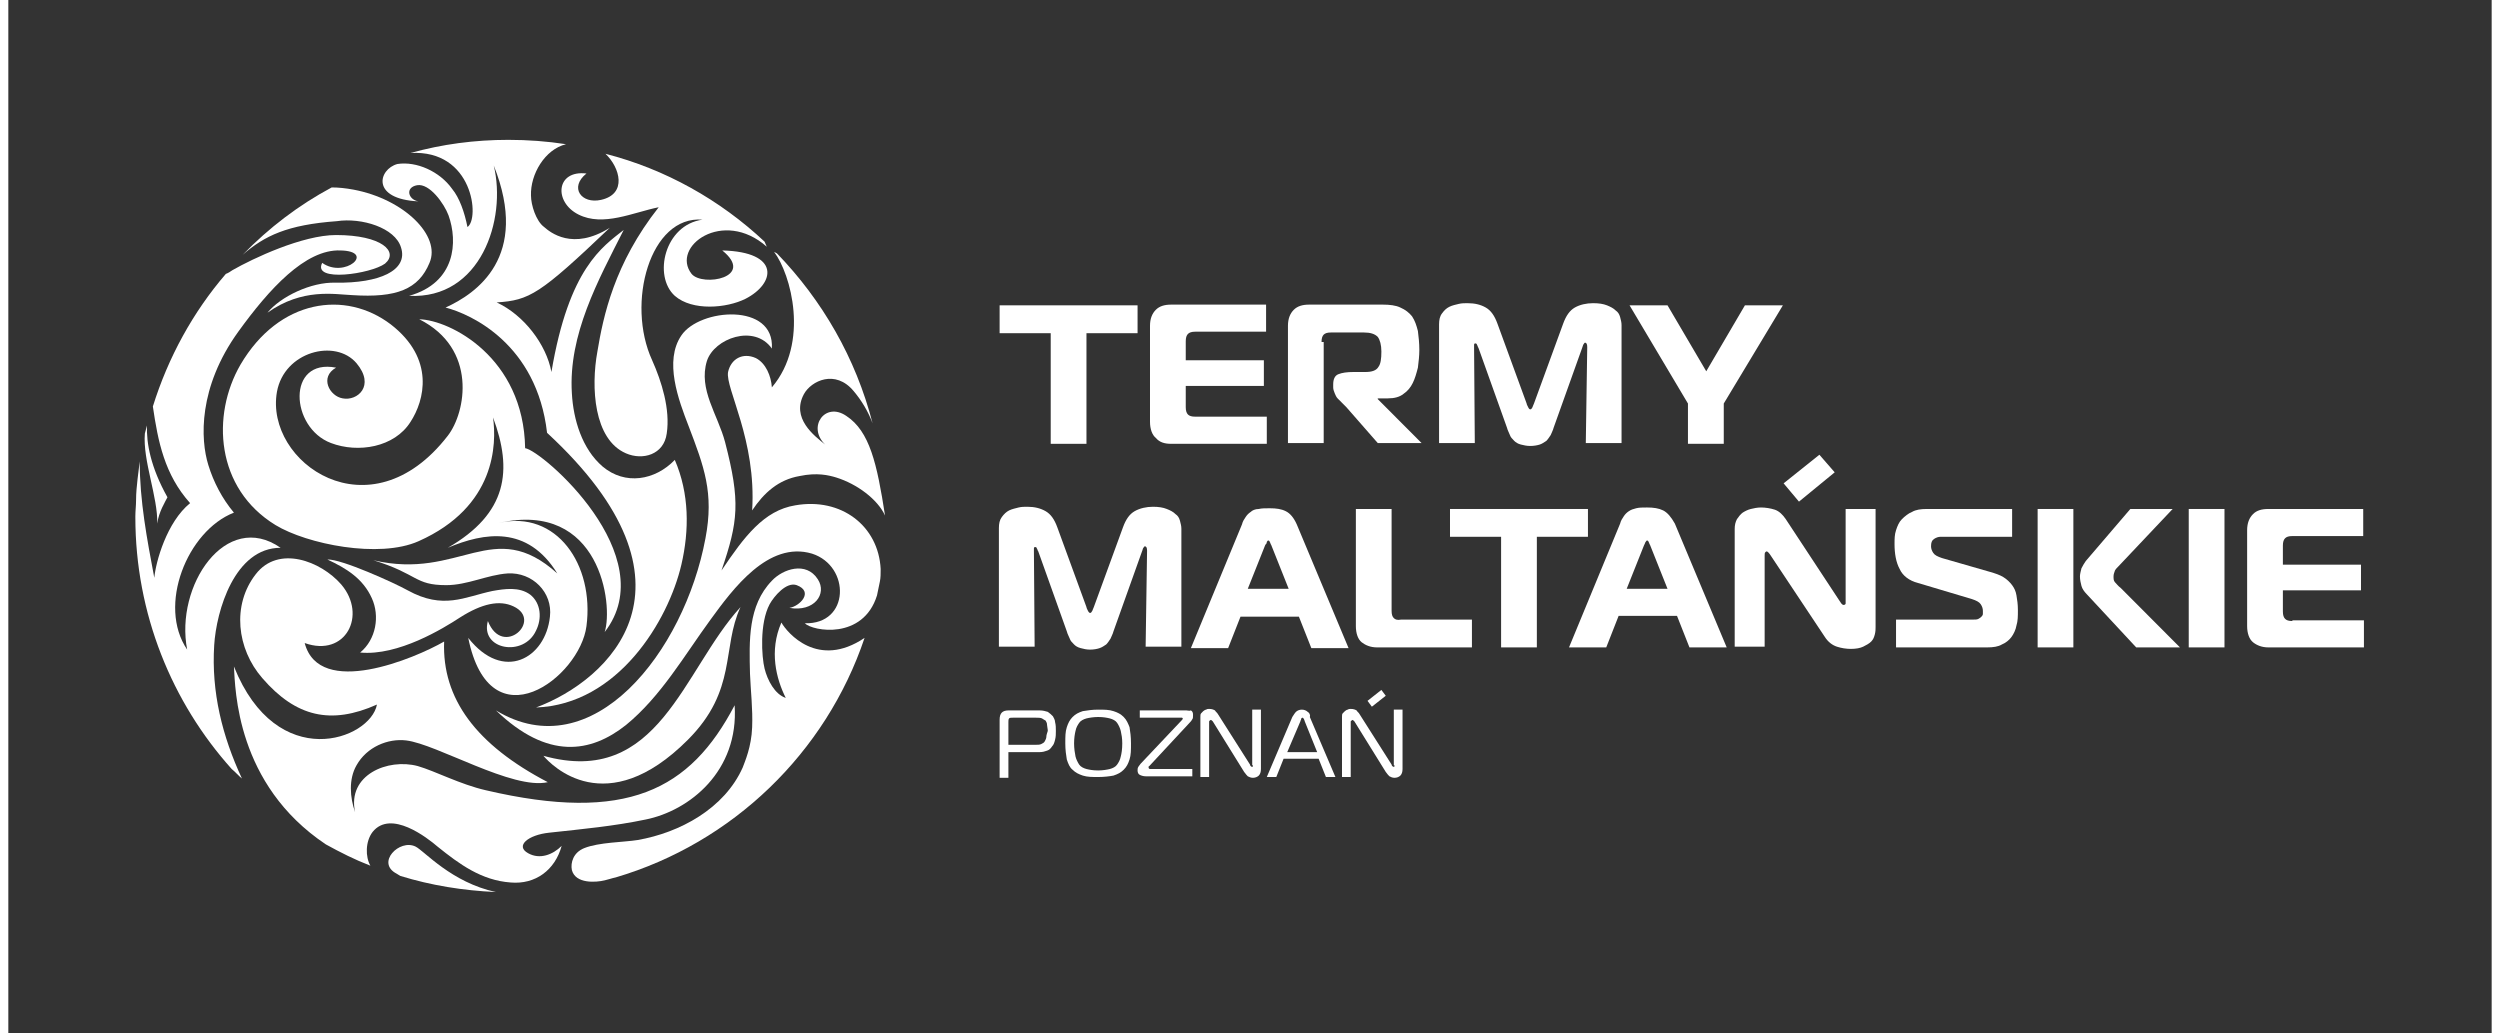 <?xml version="1.0" encoding="UTF-8"?>
<svg xmlns="http://www.w3.org/2000/svg" xmlns:xlink="http://www.w3.org/1999/xlink" width="150px" height="62px" viewBox="0 0 149 62" version="1.1">
<rect x="0" y="0" width="149" height="62" fill="#333333" stroke="none"/>
<g id="surface1">
<path style=" stroke:none;fill-rule:nonzero;fill:rgb(100%,100%,100%);fill-opacity:1;" d="M 34.688 37.57 C 35.168 33.879 32.891 30.582 29.434 31.375 C 35.52 30.012 36.309 36.297 35.781 37.922 C 39.332 33.352 32.016 27.023 31.008 26.891 C 30.922 21.441 26.496 19.199 24.656 19.156 C 28.16 20.914 27.461 24.738 26.367 26.145 C 21.68 32.207 15.371 27.727 16.117 23.508 C 16.555 21.09 19.621 20.301 20.891 21.793 C 22.031 23.156 20.934 24.078 20.059 23.902 C 19.27 23.77 18.656 22.629 19.664 22.059 C 16.688 21.484 16.906 25.66 19.359 26.582 C 20.98 27.199 23.168 26.848 24.133 25.309 C 24.965 24.035 25.621 21.531 22.949 19.465 C 20.234 17.398 16.25 17.926 13.926 21.883 C 12.176 24.914 12.438 29.309 16.031 31.504 C 17.914 32.648 22.25 33.527 24.613 32.473 C 29.258 30.406 29.301 26.629 29.082 25.047 C 30.266 28.211 29.957 30.801 26.367 32.867 C 28.555 31.945 31.141 31.504 32.938 34.406 C 29.082 30.934 27.109 34.844 21.898 33.613 C 24.613 34.449 24.352 35.109 26.277 35.109 C 27.547 35.109 28.73 34.492 29.957 34.406 C 31.445 34.316 32.672 35.547 32.496 37 C 32.234 39.504 29.695 40.953 27.594 38.273 C 28.906 44.734 34.293 40.645 34.688 37.57 Z M 34.688 37.57 "/>
<path style=" stroke:none;fill-rule:nonzero;fill:rgb(100%,100%,100%);fill-opacity:1;" d="M 50.281 24.957 C 49.008 24.078 47.914 25.617 49.008 26.672 C 48.352 26.145 46.953 25.09 47.738 23.641 C 48.176 22.848 49.621 22.145 50.719 23.465 C 51.199 24.035 51.594 24.695 51.855 25.398 C 50.848 21.484 48.836 18.016 46.117 15.203 L 45.945 15.113 C 46.953 16.434 48.09 20.562 45.812 23.242 C 45.77 22.586 45.461 21.793 44.848 21.484 C 44.062 21.133 43.359 21.531 43.184 22.32 C 43.008 23.289 44.895 26.406 44.629 30.625 C 45.332 29.57 46.207 28.781 47.477 28.562 C 48.527 28.34 49.23 28.516 49.668 28.648 C 50.938 29.043 52.164 29.969 52.602 30.934 C 52.121 27.812 51.68 25.879 50.281 24.957 Z M 50.281 24.957 "/>
<path style=" stroke:none;fill-rule:nonzero;fill:rgb(100%,100%,100%);fill-opacity:1;" d="M 47.215 30.32 C 45.332 30.625 44.148 32.207 42.789 34.23 C 43.797 31.285 43.93 30.098 43.008 26.539 C 42.57 24.871 41.391 23.375 41.914 21.66 C 42.352 20.301 44.762 19.422 45.812 20.914 C 45.988 18.145 41.477 18.496 40.383 20.125 C 39.332 21.66 40.207 23.992 40.82 25.574 C 41.738 27.988 42.352 29.57 41.828 32.297 C 40.559 39.109 35.039 46.141 29.258 42.625 C 32.367 45.613 34.949 45.172 37.055 43.504 C 39.156 41.789 40.559 39.328 42.133 37.176 C 43.449 35.371 45.594 32.43 48.223 33.219 C 50.543 33.965 50.5 37.48 47.785 37.395 C 48.266 37.879 51.289 38.406 52.121 35.723 C 52.164 35.461 52.25 35.152 52.293 34.891 C 52.34 34.668 52.34 34.406 52.34 34.141 C 52.207 31.551 49.973 29.836 47.215 30.32 Z M 47.215 30.32 "/>
<path style=" stroke:none;fill-rule:nonzero;fill:rgb(100%,100%,100%);fill-opacity:1;" d="M 23.562 14.852 C 24 16.211 22.293 17.004 19.621 16.961 C 18.176 16.914 16.336 17.793 15.547 18.762 C 17.652 17.266 19.578 17.664 20.629 17.707 C 23.301 17.883 24.613 17.355 25.27 15.773 C 25.973 14.148 23.738 11.949 20.715 11.379 C 20.234 11.289 19.797 11.246 19.402 11.246 C 17.43 12.301 15.637 13.664 14.059 15.289 C 15.371 14.148 16.73 13.488 19.711 13.27 C 21.199 13.047 23.211 13.664 23.562 14.852 Z M 23.562 14.852 "/>
<path style=" stroke:none;fill-rule:nonzero;fill:rgb(100%,100%,100%);fill-opacity:1;" d="M 46.383 37.352 C 45.637 39.062 46.074 40.734 46.645 41.875 C 45.988 41.656 45.551 40.82 45.375 40.117 C 45.199 39.414 45.066 37.395 45.68 36.25 C 45.945 35.77 46.688 34.891 47.301 35.109 C 48.352 35.504 47.477 36.383 46.863 36.473 C 48.352 36.734 49.141 35.637 48.57 34.758 C 47.871 33.66 46.469 34.141 45.812 34.844 C 44.367 36.34 44.453 38.449 44.5 40.426 C 44.543 41.48 44.672 42.535 44.629 43.633 C 44.586 44.82 44.191 45.699 44.062 46.051 C 42.965 48.512 40.293 49.961 37.754 50.402 C 36.922 50.535 35.434 50.535 34.555 50.887 C 33.898 51.148 33.723 51.766 33.812 52.203 C 34.031 53.039 35.258 52.949 35.781 52.82 C 36 52.773 36.223 52.688 36.441 52.645 C 43.449 50.578 49.055 45.172 51.375 38.273 C 48.57 40.164 46.73 37.965 46.383 37.352 Z M 46.383 37.352 "/>
<path style=" stroke:none;fill-rule:nonzero;fill:rgb(100%,100%,100%);fill-opacity:1;" d="M 40.777 44.383 C 43.754 41.395 42.789 38.887 43.93 36.426 C 40.469 40.207 39.023 47.281 32.105 45.348 C 32.586 45.918 35.871 49.305 40.777 44.383 Z M 40.777 44.383 "/>
<path style=" stroke:none;fill-rule:nonzero;fill:rgb(100%,100%,100%);fill-opacity:1;" d="M 12.352 38.711 C 12.48 36.648 13.578 32.867 16.336 32.867 C 13.051 30.582 9.984 35.152 10.73 38.977 C 8.934 36.34 10.73 31.855 13.535 30.758 C 12.832 29.922 12.309 28.914 12 27.902 C 11.52 26.363 11.387 23.242 13.797 19.902 C 15.637 17.355 17.824 14.938 19.93 15.027 C 22.074 15.07 20.191 16.738 18.832 15.773 C 18.219 16.961 21.766 16.434 22.602 15.816 C 23.434 15.113 22.426 14.102 19.664 14.102 C 17.652 14.102 14.672 15.508 13.445 16.211 C 13.316 16.301 13.184 16.387 13.051 16.434 C 11.082 18.719 9.59 21.441 8.672 24.387 C 8.98 26.496 9.371 28.473 10.906 30.188 C 9.504 31.328 8.848 33.703 8.758 34.668 C 8.32 32.34 7.883 30.055 7.883 27.684 C 7.84 28.035 7.797 28.387 7.754 28.738 C 7.707 29.176 7.664 29.57 7.664 30.012 C 7.664 30.32 7.621 30.672 7.621 30.977 L 7.621 31.023 C 7.621 36.824 9.812 42.141 13.402 46.141 C 13.621 46.316 13.797 46.535 14.016 46.711 C 12.832 44.16 12.176 41.523 12.352 38.711 Z M 12.352 38.711 "/>
<path style=" stroke:none;fill-rule:nonzero;fill:rgb(100%,100%,100%);fill-opacity:1;" d="M 23.301 52.422 C 23.387 52.469 23.434 52.512 23.52 52.555 C 25.359 53.125 27.285 53.434 29.258 53.523 C 26.586 52.949 24.965 51.062 24.438 50.797 C 23.477 50.312 22.031 51.766 23.301 52.422 Z M 23.301 52.422 "/>
<path style=" stroke:none;fill-rule:nonzero;fill:rgb(100%,100%,100%);fill-opacity:1;" d="M 31.184 51.191 C 30.395 50.754 31.184 50.094 32.453 49.961 C 34.469 49.742 36.352 49.566 38.234 49.172 C 40.863 48.645 43.84 46.27 43.578 42.316 C 40.906 47.414 37.098 49.391 28.645 47.414 C 27.109 47.062 25.621 46.27 24.57 45.965 C 22.773 45.48 20.32 46.492 20.805 48.73 C 20.496 47.852 20.41 46.754 20.891 45.918 C 21.504 44.82 22.773 44.293 23.871 44.426 C 25.711 44.645 30.266 47.414 32.367 46.93 C 28.074 44.688 26.016 41.922 26.148 38.492 C 24.395 39.504 18.656 41.922 17.781 38.582 C 20.234 39.461 21.547 36.91 19.973 35.066 C 18.746 33.66 16.207 32.691 14.848 34.449 C 13.402 36.297 13.707 38.934 15.242 40.691 C 17.258 43.02 19.359 43.504 22.117 42.273 C 21.723 44.383 16.117 46.445 13.535 39.988 C 13.621 41.348 13.664 47.062 19.051 50.664 C 19.93 51.148 20.805 51.59 21.723 51.941 C 21.418 51.414 21.418 50.488 21.855 49.918 C 22.949 48.555 25.141 50.27 25.754 50.797 C 27.066 51.852 28.383 52.82 30.133 52.949 C 31.621 53.082 32.805 52.203 33.199 50.754 C 32.672 51.281 31.887 51.59 31.184 51.191 Z M 31.184 51.191 "/>
<path style=" stroke:none;fill-rule:nonzero;fill:rgb(100%,100%,100%);fill-opacity:1;" d="M 9.547 29.836 C 8.539 28.035 8.277 26.582 8.32 25.527 C 8.277 25.703 8.234 25.836 8.191 26.012 C 8.059 27.637 8.98 29.836 8.934 31.418 C 9.023 30.715 9.418 30.098 9.547 29.836 Z M 9.547 29.836 "/>
<path style=" stroke:none;fill-rule:nonzero;fill:rgb(100%,100%,100%);fill-opacity:1;" d="M 21.109 39.152 C 23.387 39.371 26.102 37.703 27.109 37.043 C 28.426 36.207 29.477 35.988 30.309 36.383 C 32.105 37.219 29.652 39.504 28.773 37.262 C 28.293 38.977 30.922 39.461 31.664 37.832 C 32.016 37.129 31.973 36.207 31.316 35.68 C 30.66 35.195 29.781 35.328 29.039 35.461 C 27.375 35.812 26.102 36.602 23.957 35.418 C 23.168 34.977 19.973 33.527 19.141 33.57 C 20.277 34.098 21.285 34.715 21.812 35.898 C 22.293 36.953 22.074 38.359 21.109 39.152 Z M 21.109 39.152 "/>
<path style=" stroke:none;fill-rule:nonzero;fill:rgb(100%,100%,100%);fill-opacity:1;" d="M 24.613 12.082 C 24 11.992 23.781 11.246 24.527 11.113 C 25.27 10.984 26.148 12.215 26.41 12.918 C 26.98 14.5 26.848 16.961 24.047 17.75 C 28.336 17.969 29.914 13.18 29.125 9.93 C 31.316 15.422 28.074 17.617 26.234 18.453 C 27.77 18.848 31.711 20.652 32.324 25.969 C 42.223 35.109 36.047 40.82 31.664 42.449 C 36.57 42.273 39.594 37.262 40.383 33.879 C 40.863 31.812 40.863 29.617 39.988 27.594 C 38.805 28.824 37.008 29.133 35.652 27.988 C 34.426 26.934 33.898 25.176 33.812 23.594 C 33.594 20.078 35.387 16.828 36.922 13.797 C 35.652 14.805 33.637 16.082 32.586 22.32 C 32.277 20.652 30.922 18.895 29.301 18.145 C 31.273 18.016 31.887 17.664 36.09 13.664 C 33.855 15.07 32.496 13.926 32.148 13.621 C 31.664 13.27 31.359 12.301 31.359 11.73 C 31.316 10.457 32.191 8.961 33.461 8.652 C 32.324 8.477 31.184 8.391 30 8.391 C 27.988 8.391 26.016 8.652 24.133 9.18 C 27.898 8.961 28.293 13.137 27.547 13.621 C 27.375 12.742 27.066 11.863 26.629 11.336 C 25.883 10.281 24.484 9.664 23.344 9.84 C 22.207 10.148 21.723 11.949 24.613 12.082 Z M 24.613 12.082 "/>
<path style=" stroke:none;fill-rule:nonzero;fill:rgb(100%,100%,100%);fill-opacity:1;" d="M 34.207 12.871 C 35.695 13.621 37.492 12.742 39.023 12.434 C 36.352 15.816 35.695 18.98 35.344 21.09 C 34.949 23.242 35.125 26.363 37.055 27.199 C 38.059 27.637 39.332 27.285 39.504 26.012 C 39.723 24.562 39.199 22.891 38.629 21.617 C 37.055 18.191 38.5 12.918 41.652 13.18 C 39.375 13.488 38.672 16.562 39.988 17.75 C 41.039 18.672 43.098 18.496 44.234 17.926 C 46.031 17.004 46.34 15.113 42.836 15.027 C 44.848 16.652 41.652 17.223 40.996 16.434 C 39.723 14.805 42.879 12.477 45.508 14.805 C 45.461 14.719 45.418 14.586 45.375 14.5 C 42.703 11.992 39.418 10.148 35.828 9.227 C 36.703 10.059 37.141 11.641 35.562 11.992 C 34.383 12.258 33.637 11.246 34.688 10.41 C 32.848 10.191 32.719 12.125 34.207 12.871 Z M 34.207 12.871 "/>
<path style=" stroke:none;fill-rule:nonzero;fill:rgb(100%,100%,100%);fill-opacity:1;" d="M 62.543 26.629 L 64.688 26.629 L 64.688 19.992 L 67.754 19.992 L 67.754 18.32 L 59.477 18.32 L 59.477 19.992 L 62.543 19.992 Z M 62.543 26.629 "/>
<path style=" stroke:none;fill-rule:nonzero;fill:rgb(100%,100%,100%);fill-opacity:1;" d="M 69.77 26.629 L 75.508 26.629 L 75.508 25 L 71.215 25 C 70.996 25 70.863 24.957 70.777 24.871 C 70.691 24.781 70.645 24.648 70.645 24.43 L 70.645 23.156 L 75.332 23.156 L 75.332 21.617 L 70.645 21.617 L 70.645 20.477 C 70.645 20.254 70.691 20.125 70.777 20.035 C 70.863 19.949 70.996 19.902 71.215 19.902 L 75.465 19.902 L 75.465 18.277 L 69.77 18.277 C 69.375 18.277 69.07 18.367 68.852 18.586 C 68.633 18.805 68.5 19.113 68.5 19.551 L 68.5 25.309 C 68.5 25.75 68.633 26.102 68.852 26.277 C 69.07 26.539 69.375 26.629 69.77 26.629 Z M 69.77 26.629 "/>
<path style=" stroke:none;fill-rule:nonzero;fill:rgb(100%,100%,100%);fill-opacity:1;" d="M 78.793 20.52 C 78.793 20.301 78.836 20.168 78.922 20.078 C 79.012 19.992 79.141 19.949 79.363 19.949 L 81.332 19.949 C 81.727 19.949 81.988 20.035 82.164 20.211 C 82.297 20.387 82.383 20.695 82.383 21.09 C 82.383 21.531 82.34 21.836 82.207 22.012 C 82.078 22.234 81.812 22.32 81.422 22.32 L 80.719 22.32 C 80.324 22.32 80.02 22.363 79.801 22.453 C 79.582 22.539 79.492 22.762 79.492 23.066 L 79.492 23.242 C 79.492 23.375 79.535 23.465 79.582 23.594 C 79.625 23.684 79.668 23.816 79.754 23.902 C 79.844 23.992 79.93 24.078 80.02 24.168 C 80.105 24.254 80.195 24.344 80.281 24.43 L 82.164 26.582 L 84.793 26.582 L 82.164 23.945 L 82.164 23.902 L 82.777 23.902 C 83.172 23.902 83.48 23.816 83.699 23.641 C 83.961 23.465 84.137 23.242 84.266 22.98 C 84.398 22.715 84.484 22.41 84.574 22.059 C 84.617 21.707 84.66 21.355 84.66 21.004 C 84.66 20.562 84.617 20.211 84.574 19.859 C 84.484 19.508 84.398 19.246 84.223 18.98 C 84.047 18.762 83.828 18.586 83.523 18.453 C 83.258 18.32 82.867 18.277 82.473 18.277 L 78.047 18.277 C 77.652 18.277 77.348 18.367 77.129 18.586 C 76.91 18.805 76.777 19.113 76.777 19.551 L 76.777 26.582 L 78.922 26.582 L 78.922 20.52 Z M 78.793 20.52 "/>
<path style=" stroke:none;fill-rule:nonzero;fill:rgb(100%,100%,100%);fill-opacity:1;" d="M 87.945 20.871 C 87.945 20.828 87.945 20.781 87.945 20.695 C 87.945 20.605 87.988 20.605 88.035 20.605 C 88.078 20.605 88.121 20.652 88.121 20.695 C 88.164 20.738 88.164 20.828 88.207 20.871 L 89.918 25.66 C 89.961 25.836 90.047 25.969 90.094 26.102 C 90.137 26.23 90.223 26.32 90.355 26.453 C 90.441 26.539 90.574 26.629 90.75 26.672 C 90.926 26.715 91.098 26.758 91.316 26.758 C 91.539 26.758 91.758 26.715 91.887 26.672 C 92.02 26.629 92.152 26.539 92.281 26.453 C 92.371 26.363 92.457 26.23 92.543 26.102 C 92.59 25.969 92.676 25.836 92.719 25.66 L 94.43 20.871 C 94.473 20.781 94.473 20.695 94.516 20.652 C 94.559 20.605 94.559 20.562 94.602 20.562 C 94.691 20.562 94.734 20.652 94.734 20.828 L 94.648 26.582 L 96.793 26.582 L 96.793 19.508 C 96.793 19.332 96.75 19.199 96.707 19.023 C 96.66 18.848 96.574 18.719 96.441 18.629 C 96.312 18.496 96.137 18.41 95.918 18.32 C 95.699 18.234 95.434 18.191 95.086 18.191 C 94.691 18.191 94.297 18.277 93.988 18.453 C 93.684 18.629 93.465 18.938 93.289 19.422 L 91.539 24.211 C 91.492 24.297 91.492 24.344 91.449 24.43 C 91.406 24.52 91.363 24.562 91.316 24.562 C 91.273 24.562 91.23 24.52 91.188 24.43 C 91.145 24.344 91.098 24.254 91.098 24.211 L 89.348 19.422 C 89.172 18.938 88.953 18.629 88.648 18.453 C 88.34 18.277 87.988 18.191 87.551 18.191 C 87.375 18.191 87.203 18.191 87.027 18.234 C 86.852 18.277 86.633 18.32 86.457 18.41 C 86.281 18.496 86.148 18.629 86.02 18.805 C 85.887 18.98 85.844 19.199 85.844 19.465 L 85.844 26.582 L 87.988 26.582 Z M 87.945 20.871 "/>
<path style=" stroke:none;fill-rule:nonzero;fill:rgb(100%,100%,100%);fill-opacity:1;" d="M 100.777 26.629 L 102.926 26.629 L 102.926 24.211 L 106.473 18.32 L 104.195 18.32 L 101.875 22.277 L 99.551 18.32 L 97.273 18.32 L 100.777 24.211 Z M 100.777 26.629 "/>
<path style=" stroke:none;fill-rule:nonzero;fill:rgb(100%,100%,100%);fill-opacity:1;" d="M 61.535 33.086 C 61.535 33.043 61.535 33 61.535 32.91 C 61.535 32.824 61.578 32.824 61.625 32.824 C 61.668 32.824 61.711 32.867 61.711 32.91 C 61.754 32.957 61.754 33.043 61.797 33.086 L 63.508 37.879 C 63.551 38.055 63.637 38.184 63.684 38.316 C 63.727 38.449 63.812 38.535 63.945 38.668 C 64.031 38.758 64.164 38.844 64.34 38.887 C 64.516 38.934 64.688 38.977 64.91 38.977 C 65.129 38.977 65.348 38.934 65.477 38.887 C 65.609 38.844 65.742 38.758 65.871 38.668 C 65.961 38.582 66.047 38.449 66.133 38.316 C 66.18 38.184 66.266 38.055 66.309 37.879 L 68.02 33.086 C 68.062 33 68.062 32.91 68.105 32.867 C 68.148 32.824 68.148 32.781 68.191 32.781 C 68.281 32.781 68.324 32.867 68.324 33.043 L 68.238 38.801 L 70.383 38.801 L 70.383 31.727 C 70.383 31.551 70.34 31.418 70.297 31.242 C 70.25 31.066 70.164 30.934 70.031 30.848 C 69.902 30.715 69.727 30.625 69.508 30.539 C 69.289 30.449 69.023 30.406 68.676 30.406 C 68.281 30.406 67.887 30.496 67.578 30.672 C 67.273 30.848 67.055 31.152 66.879 31.637 L 65.129 36.426 C 65.082 36.516 65.082 36.559 65.039 36.648 C 64.996 36.734 64.953 36.777 64.91 36.777 C 64.863 36.777 64.82 36.734 64.777 36.648 C 64.734 36.559 64.688 36.473 64.688 36.426 L 62.938 31.637 C 62.762 31.152 62.543 30.848 62.238 30.672 C 61.93 30.496 61.578 30.406 61.141 30.406 C 60.965 30.406 60.793 30.406 60.617 30.449 C 60.441 30.496 60.223 30.539 60.047 30.625 C 59.871 30.715 59.738 30.848 59.609 31.023 C 59.477 31.199 59.434 31.418 59.434 31.68 L 59.434 38.801 L 61.578 38.801 Z M 61.535 33.086 "/>
<path style=" stroke:none;fill-rule:nonzero;fill:rgb(100%,100%,100%);fill-opacity:1;" d="M 74.543 30.715 C 74.414 30.801 74.324 30.891 74.238 31.023 C 74.148 31.152 74.062 31.285 74.02 31.461 L 70.953 38.887 L 73.188 38.887 L 73.93 37 L 77.434 37 L 78.18 38.887 L 80.414 38.887 L 77.305 31.461 C 77.129 31.066 76.91 30.801 76.645 30.672 C 76.383 30.539 76.078 30.496 75.684 30.496 C 75.418 30.496 75.199 30.496 75.027 30.539 C 74.805 30.539 74.633 30.625 74.543 30.715 Z M 75.508 32.516 C 75.551 32.473 75.551 32.43 75.594 32.43 C 75.641 32.43 75.684 32.473 75.684 32.516 C 75.727 32.559 75.727 32.648 75.77 32.691 L 76.82 35.328 L 74.367 35.328 L 75.418 32.691 C 75.465 32.648 75.508 32.605 75.508 32.516 Z M 75.508 32.516 "/>
<path style=" stroke:none;fill-rule:nonzero;fill:rgb(100%,100%,100%);fill-opacity:1;" d="M 83.129 37.086 C 83.039 37 82.996 36.867 82.996 36.648 L 82.996 30.539 L 80.852 30.539 L 80.852 37.57 C 80.852 38.008 80.98 38.359 81.199 38.535 C 81.422 38.711 81.727 38.844 82.121 38.844 L 87.816 38.844 L 87.816 37.176 L 83.566 37.176 C 83.348 37.219 83.215 37.176 83.129 37.086 Z M 83.129 37.086 "/>
<path style=" stroke:none;fill-rule:nonzero;fill:rgb(100%,100%,100%);fill-opacity:1;" d="M 94.777 30.539 L 86.5 30.539 L 86.5 32.207 L 89.566 32.207 L 89.566 38.844 L 91.711 38.844 L 91.711 32.207 L 94.777 32.207 Z M 94.777 30.539 "/>
<path style=" stroke:none;fill-rule:nonzero;fill:rgb(100%,100%,100%);fill-opacity:1;" d="M 99.289 30.625 C 99.027 30.496 98.719 30.449 98.324 30.449 C 98.062 30.449 97.844 30.449 97.668 30.496 C 97.492 30.539 97.363 30.582 97.23 30.672 C 97.102 30.758 97.012 30.848 96.926 30.977 C 96.836 31.109 96.75 31.242 96.707 31.418 L 93.641 38.844 L 95.875 38.844 L 96.617 36.953 L 100.121 36.953 L 100.867 38.844 L 103.102 38.844 L 99.992 31.418 C 99.77 31.023 99.551 30.758 99.289 30.625 Z M 97.102 35.328 L 98.152 32.691 C 98.195 32.648 98.195 32.559 98.238 32.516 C 98.281 32.473 98.281 32.43 98.324 32.43 C 98.371 32.43 98.414 32.473 98.414 32.516 C 98.457 32.559 98.457 32.648 98.5 32.691 L 99.551 35.328 Z M 97.102 35.328 "/>
<path style=" stroke:none;fill-rule:nonzero;fill:rgb(100%,100%,100%);fill-opacity:1;" d="M 109.582 28.34 L 108.664 27.285 L 106.516 29 L 107.438 30.098 Z M 109.582 28.34 "/>
<path style=" stroke:none;fill-rule:nonzero;fill:rgb(100%,100%,100%);fill-opacity:1;" d="M 110.238 36.074 C 110.238 36.121 110.238 36.164 110.238 36.207 C 110.238 36.25 110.195 36.297 110.109 36.297 C 110.062 36.297 110.02 36.25 109.977 36.207 C 109.934 36.164 109.934 36.121 109.887 36.074 L 106.648 31.152 C 106.473 30.891 106.254 30.672 105.992 30.582 C 105.727 30.496 105.422 30.449 105.16 30.449 C 104.938 30.449 104.719 30.496 104.547 30.539 C 104.371 30.582 104.195 30.672 104.062 30.758 C 103.934 30.848 103.801 31.023 103.715 31.152 C 103.625 31.328 103.582 31.504 103.582 31.727 L 103.582 38.801 L 105.379 38.801 L 105.379 33.352 C 105.379 33.219 105.379 33.176 105.422 33.133 C 105.465 33.086 105.465 33.086 105.508 33.086 C 105.551 33.086 105.641 33.176 105.727 33.309 L 108.969 38.184 C 109.188 38.535 109.449 38.711 109.715 38.801 C 109.977 38.887 110.281 38.934 110.547 38.934 C 110.852 38.934 111.113 38.887 111.289 38.801 C 111.465 38.711 111.641 38.625 111.773 38.492 C 111.902 38.359 111.945 38.23 111.992 38.055 C 112.035 37.879 112.035 37.746 112.035 37.613 L 112.035 30.539 L 110.238 30.539 Z M 110.238 36.074 "/>
<path style=" stroke:none;fill-rule:nonzero;fill:rgb(100%,100%,100%);fill-opacity:1;" d="M 120.227 35.109 C 120.094 34.934 119.918 34.758 119.699 34.625 C 119.48 34.492 119.219 34.406 118.91 34.316 L 116.02 33.484 C 115.758 33.395 115.582 33.309 115.496 33.176 C 115.406 33.043 115.363 32.91 115.363 32.781 C 115.363 32.559 115.406 32.43 115.539 32.34 C 115.668 32.254 115.801 32.207 115.934 32.207 L 120.227 32.207 L 120.227 30.539 L 115.102 30.539 C 114.75 30.539 114.445 30.582 114.223 30.715 C 114.004 30.801 113.785 30.977 113.613 31.152 C 113.438 31.328 113.348 31.551 113.262 31.812 C 113.172 32.078 113.172 32.34 113.172 32.648 C 113.172 33.219 113.262 33.746 113.48 34.141 C 113.656 34.539 114.051 34.844 114.574 34.977 L 117.816 35.945 C 118.078 36.031 118.254 36.121 118.34 36.25 C 118.43 36.383 118.473 36.516 118.473 36.648 C 118.473 36.691 118.473 36.734 118.473 36.824 C 118.473 36.91 118.43 36.953 118.387 37 C 118.34 37.043 118.297 37.086 118.211 37.129 C 118.121 37.176 118.035 37.176 117.859 37.176 L 113.262 37.176 L 113.262 38.844 L 118.734 38.844 C 119.086 38.844 119.395 38.801 119.613 38.668 C 119.832 38.582 120.051 38.406 120.18 38.23 C 120.312 38.055 120.445 37.789 120.488 37.527 C 120.574 37.262 120.574 36.953 120.574 36.602 C 120.574 36.25 120.531 35.988 120.488 35.723 C 120.445 35.461 120.355 35.285 120.227 35.109 Z M 120.227 35.109 "/>
<path style=" stroke:none;fill-rule:nonzero;fill:rgb(100%,100%,100%);fill-opacity:1;" d="M 126.398 34.934 C 126.312 34.844 126.312 34.715 126.312 34.582 C 126.312 34.449 126.355 34.363 126.398 34.23 C 126.445 34.141 126.531 34.055 126.621 33.965 L 129.859 30.539 L 127.32 30.539 L 124.648 33.66 C 124.562 33.789 124.473 33.922 124.387 34.098 C 124.344 34.273 124.297 34.449 124.297 34.582 C 124.297 34.801 124.344 34.977 124.387 35.152 C 124.43 35.328 124.562 35.504 124.691 35.637 L 127.672 38.844 L 130.297 38.844 L 126.75 35.285 C 126.574 35.152 126.488 35.02 126.398 34.934 Z M 126.398 34.934 "/>
<path style=" stroke:none;fill-rule:nonzero;fill:rgb(100%,100%,100%);fill-opacity:1;" d="M 121.758 30.539 L 123.902 30.539 L 123.902 38.844 L 121.758 38.844 Z M 121.758 30.539 "/>
<path style=" stroke:none;fill-rule:nonzero;fill:rgb(100%,100%,100%);fill-opacity:1;" d="M 130.824 30.539 L 132.969 30.539 L 132.969 38.844 L 130.824 38.844 Z M 130.824 30.539 "/>
<path style=" stroke:none;fill-rule:nonzero;fill:rgb(100%,100%,100%);fill-opacity:1;" d="M 137.043 37.262 C 136.824 37.262 136.691 37.219 136.605 37.129 C 136.52 37.043 136.473 36.91 136.473 36.691 L 136.473 35.418 L 141.16 35.418 L 141.16 33.879 L 136.473 33.879 L 136.473 32.734 C 136.473 32.516 136.52 32.383 136.605 32.297 C 136.691 32.207 136.824 32.164 137.043 32.164 L 141.293 32.164 L 141.293 30.539 L 135.598 30.539 C 135.203 30.539 134.898 30.625 134.68 30.848 C 134.461 31.066 134.328 31.375 134.328 31.812 L 134.328 37.57 C 134.328 38.008 134.461 38.359 134.68 38.535 C 134.898 38.711 135.203 38.844 135.598 38.844 L 141.336 38.844 L 141.336 37.219 L 137.043 37.219 Z M 137.043 37.262 "/>
<path style=" stroke:none;fill-rule:nonzero;fill:rgb(100%,100%,100%);fill-opacity:1;" d="M 62.676 42.977 C 62.586 42.887 62.5 42.801 62.367 42.711 C 62.238 42.668 62.062 42.625 61.887 42.625 L 60.004 42.625 C 59.828 42.625 59.695 42.668 59.609 42.754 C 59.52 42.844 59.477 42.977 59.477 43.195 L 59.477 46.668 L 60.004 46.668 L 60.004 45.129 L 61.844 45.129 C 62.062 45.129 62.191 45.086 62.324 45.039 C 62.457 44.996 62.543 44.91 62.629 44.777 C 62.719 44.688 62.762 44.559 62.805 44.383 C 62.852 44.207 62.852 44.031 62.852 43.855 C 62.852 43.68 62.852 43.504 62.805 43.328 C 62.805 43.195 62.719 43.062 62.676 42.977 Z M 62.281 44.207 C 62.281 44.293 62.238 44.383 62.191 44.469 C 62.148 44.559 62.062 44.602 61.973 44.645 C 61.887 44.688 61.754 44.688 61.625 44.688 L 60.004 44.688 L 60.004 43.328 C 60.004 43.238 60.004 43.152 60.047 43.105 C 60.09 43.062 60.133 43.062 60.266 43.062 L 61.668 43.062 C 61.797 43.062 61.93 43.062 62.02 43.105 C 62.105 43.152 62.148 43.195 62.238 43.238 C 62.281 43.328 62.324 43.371 62.324 43.504 C 62.324 43.59 62.367 43.723 62.367 43.855 C 62.324 43.984 62.281 44.117 62.281 44.207 Z M 62.281 44.207 "/>
<path style=" stroke:none;fill-rule:nonzero;fill:rgb(100%,100%,100%);fill-opacity:1;" d="M 66.922 43.02 C 66.746 42.844 66.574 42.754 66.309 42.668 C 66.047 42.578 65.742 42.578 65.391 42.578 C 65.039 42.578 64.734 42.625 64.469 42.668 C 64.207 42.754 64.031 42.844 63.855 43.02 C 63.684 43.195 63.594 43.371 63.508 43.633 C 63.418 43.898 63.418 44.207 63.418 44.602 C 63.418 44.996 63.465 45.305 63.508 45.566 C 63.594 45.832 63.684 46.051 63.855 46.184 C 64.031 46.359 64.207 46.445 64.469 46.535 C 64.734 46.621 65.039 46.621 65.391 46.621 C 65.742 46.621 66.09 46.578 66.309 46.535 C 66.574 46.445 66.746 46.359 66.922 46.184 C 67.098 46.008 67.188 45.832 67.273 45.566 C 67.359 45.305 67.359 44.996 67.359 44.602 C 67.359 44.207 67.316 43.898 67.273 43.633 C 67.188 43.414 67.098 43.195 66.922 43.02 Z M 66.746 45.391 C 66.703 45.613 66.617 45.742 66.527 45.875 C 66.441 46.008 66.266 46.094 66.09 46.141 C 65.914 46.184 65.652 46.227 65.391 46.227 C 65.082 46.227 64.863 46.184 64.688 46.141 C 64.516 46.094 64.34 46.008 64.25 45.875 C 64.164 45.742 64.074 45.566 64.031 45.391 C 63.988 45.172 63.945 44.91 63.945 44.602 C 63.945 44.293 63.988 44.031 64.031 43.855 C 64.074 43.633 64.164 43.504 64.25 43.371 C 64.34 43.238 64.516 43.152 64.688 43.105 C 64.863 43.062 65.129 43.02 65.391 43.02 C 65.695 43.02 65.914 43.062 66.09 43.105 C 66.266 43.152 66.441 43.238 66.527 43.371 C 66.617 43.504 66.703 43.68 66.746 43.855 C 66.793 44.074 66.836 44.293 66.836 44.602 C 66.836 44.953 66.793 45.215 66.746 45.391 Z M 66.746 45.391 "/>
<path style=" stroke:none;fill-rule:nonzero;fill:rgb(100%,100%,100%);fill-opacity:1;" d="M 70.691 42.625 L 67.887 42.625 L 67.887 43.062 L 70.34 43.062 C 70.383 43.062 70.383 43.062 70.426 43.062 C 70.426 43.062 70.469 43.105 70.469 43.105 C 70.469 43.152 70.426 43.195 70.383 43.238 L 67.93 45.832 C 67.887 45.875 67.844 45.965 67.801 46.008 C 67.754 46.094 67.754 46.141 67.754 46.227 C 67.754 46.359 67.801 46.445 67.887 46.492 C 67.973 46.535 68.105 46.578 68.238 46.578 L 71.039 46.578 L 71.039 46.141 L 68.5 46.141 C 68.457 46.141 68.414 46.094 68.414 46.051 C 68.414 46.008 68.414 45.965 68.457 45.965 L 70.91 43.328 C 70.953 43.281 70.996 43.238 71.039 43.152 C 71.082 43.105 71.082 43.02 71.082 42.887 C 71.082 42.754 71.039 42.668 70.953 42.625 C 70.863 42.668 70.777 42.625 70.691 42.625 Z M 70.691 42.625 "/>
<path style=" stroke:none;fill-rule:nonzero;fill:rgb(100%,100%,100%);fill-opacity:1;" d="M 74.676 45.918 C 74.676 45.918 74.676 45.965 74.676 45.965 C 74.676 46.008 74.633 46.008 74.633 46.008 C 74.586 46.008 74.586 46.008 74.543 45.965 C 74.543 45.965 74.5 45.918 74.5 45.875 L 72.574 42.844 C 72.527 42.754 72.441 42.711 72.398 42.625 C 72.309 42.578 72.223 42.535 72.047 42.535 C 72.004 42.535 71.914 42.535 71.871 42.578 C 71.828 42.578 71.742 42.625 71.695 42.668 C 71.652 42.711 71.609 42.754 71.566 42.801 C 71.523 42.844 71.523 42.93 71.523 43.02 L 71.523 46.621 L 72.047 46.621 L 72.047 43.328 C 72.047 43.281 72.047 43.238 72.09 43.238 C 72.09 43.238 72.137 43.195 72.137 43.195 C 72.18 43.195 72.223 43.238 72.266 43.281 L 74.148 46.316 C 74.238 46.445 74.324 46.535 74.367 46.578 C 74.457 46.621 74.543 46.668 74.676 46.668 C 74.805 46.668 74.938 46.621 75.027 46.535 C 75.113 46.445 75.156 46.316 75.156 46.141 L 75.156 42.578 L 74.633 42.578 L 74.633 45.918 Z M 74.676 45.918 "/>
<path style=" stroke:none;fill-rule:nonzero;fill:rgb(100%,100%,100%);fill-opacity:1;" d="M 77.961 42.711 C 77.871 42.625 77.742 42.578 77.609 42.578 C 77.477 42.578 77.348 42.625 77.258 42.711 C 77.172 42.801 77.129 42.887 77.039 43.02 L 75.508 46.621 L 76.078 46.621 L 76.516 45.523 L 78.617 45.523 L 79.055 46.621 L 79.625 46.621 L 78.09 43.02 C 78.137 42.887 78.047 42.754 77.961 42.711 Z M 76.734 45.129 L 77.523 43.281 C 77.523 43.238 77.566 43.195 77.566 43.152 C 77.566 43.105 77.609 43.062 77.652 43.062 C 77.695 43.062 77.695 43.105 77.742 43.152 C 77.742 43.195 77.785 43.238 77.785 43.281 L 78.531 45.129 Z M 76.734 45.129 "/>
<path style=" stroke:none;fill-rule:nonzero;fill:rgb(100%,100%,100%);fill-opacity:1;" d="M 82.383 41.395 L 81.551 42.051 L 81.812 42.402 L 82.645 41.746 Z M 82.383 41.395 "/>
<path style=" stroke:none;fill-rule:nonzero;fill:rgb(100%,100%,100%);fill-opacity:1;" d="M 83.172 45.918 C 83.172 45.918 83.172 45.965 83.172 45.965 C 83.172 46.008 83.129 46.008 83.129 46.008 C 83.086 46.008 83.086 46.008 83.039 45.965 C 83.039 45.965 82.996 45.918 82.996 45.875 L 81.07 42.844 C 81.027 42.754 80.938 42.711 80.895 42.625 C 80.809 42.578 80.719 42.535 80.543 42.535 C 80.5 42.535 80.414 42.535 80.367 42.578 C 80.324 42.578 80.238 42.625 80.195 42.668 C 80.148 42.711 80.105 42.754 80.062 42.801 C 80.02 42.844 80.02 42.93 80.02 43.02 L 80.02 46.621 L 80.543 46.621 L 80.543 43.328 C 80.543 43.281 80.543 43.238 80.586 43.238 C 80.633 43.238 80.633 43.195 80.633 43.195 C 80.676 43.195 80.719 43.238 80.762 43.281 L 82.645 46.316 C 82.734 46.445 82.82 46.535 82.867 46.578 C 82.953 46.621 83.039 46.668 83.172 46.668 C 83.305 46.668 83.434 46.621 83.523 46.535 C 83.609 46.445 83.652 46.316 83.652 46.141 L 83.652 42.578 L 83.129 42.578 L 83.129 45.918 Z M 83.172 45.918 "/>
</g>
</svg>
